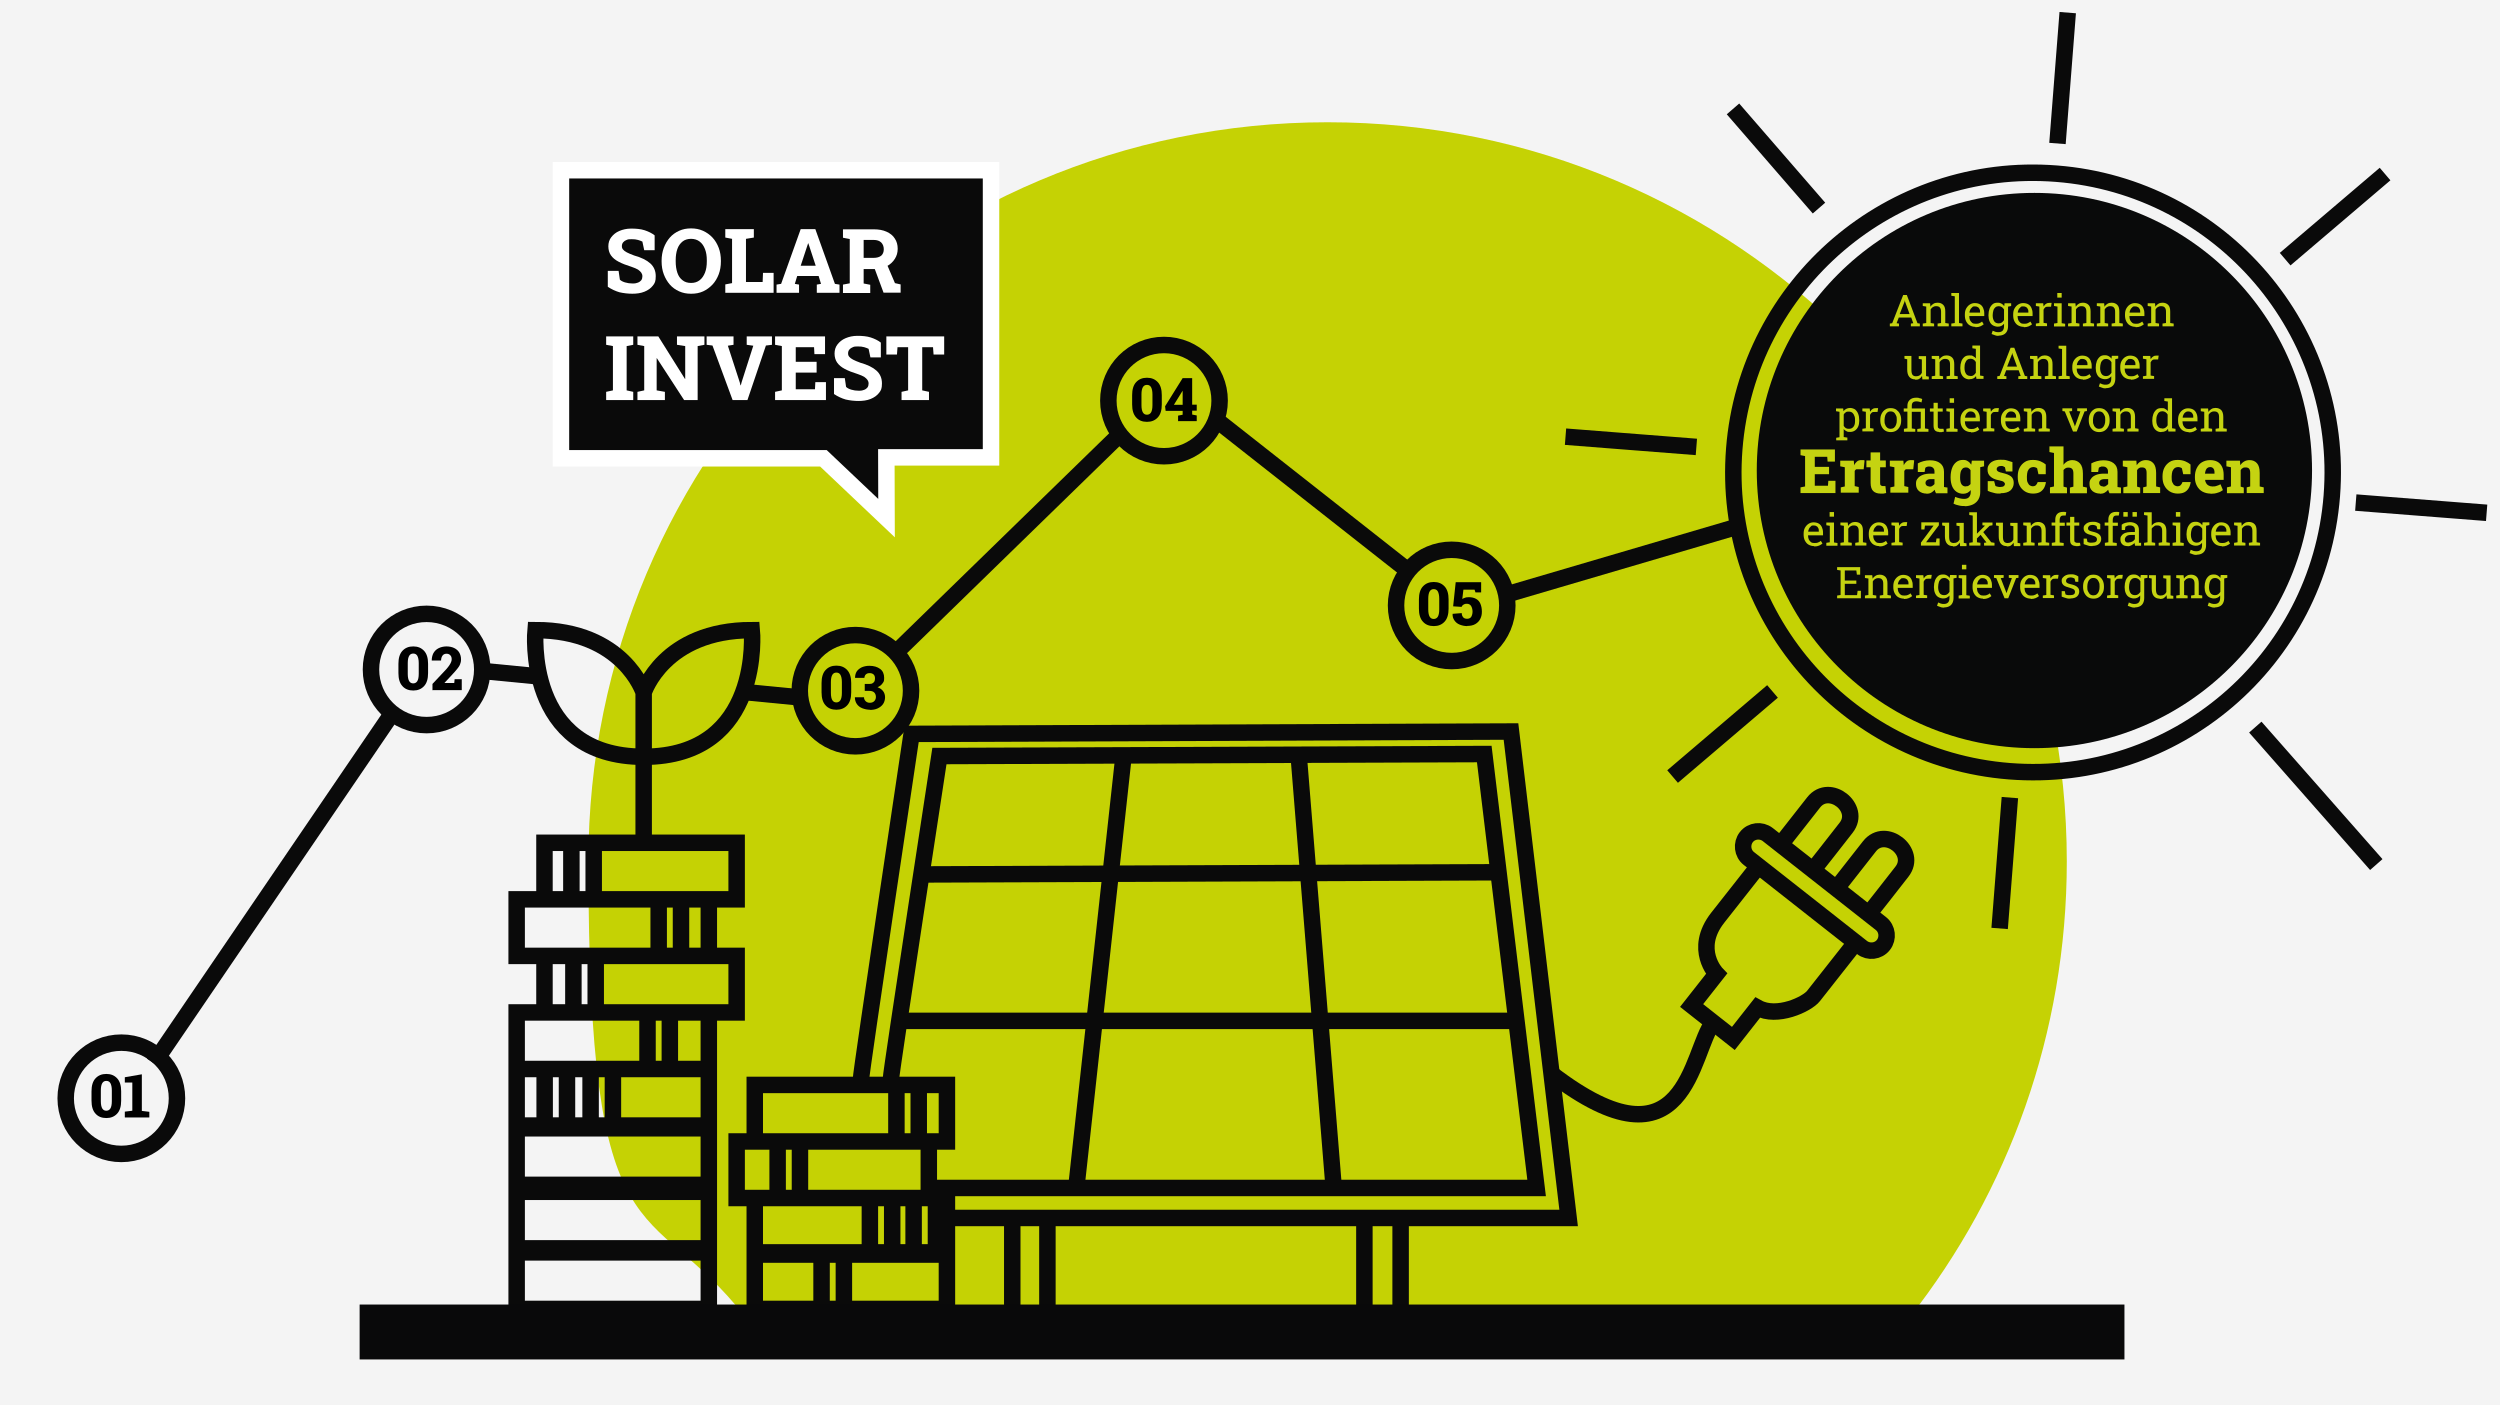 <?xml version="1.0" encoding="UTF-8"?>
<svg id="_x30_1" xmlns="http://www.w3.org/2000/svg" width="1366" height="767.9" version="1.1" xmlns:xlink="http://www.w3.org/1999/xlink" viewBox="0 0 1366 767.9">
  <!-- Generator: Adobe Illustrator 29.6.1, SVG Export Plug-In . SVG Version: 2.1.1 Build 9)  -->
  <defs>
    <style>
      .st0 {
        fill: #c5d311;
      }

      .st1 {
        fill: #c5d204;
      }

      .st2 {
        fill: #090a0a;
      }

      .st3 {
        fill: #fff;
      }

      .st4, .st5, .st6, .st7, .st8 {
        fill: none;
      }

      .st4, .st6, .st7 {
        stroke-width: 9px;
      }

      .st4, .st6, .st8 {
        stroke-miterlimit: 10;
      }

      .st4, .st7 {
        stroke: #0a0a0a;
      }

      .st9 {
        isolation: isolate;
      }

      .st6 {
        stroke: #fff;
      }

      .st10 {
        fill: #f4f4f4;
      }

      .st11 {
        fill: #0a0a0a;
      }

      .st7 {
        stroke-miterlimit: 4;
      }

      .st8 {
        stroke: #09090a;
        stroke-width: 30px;
      }

      .st12 {
        clip-path: url(#clippath);
      }
    </style>
    <clipPath id="clippath">
      <rect class="st5" x="-266.8" y="-968.5" width="1533.5" height="1584.9"/>
    </clipPath>
  </defs>
  <rect class="st10" x="-7.9" y="-6" width="1393.8" height="786.9"/>
  <path class="st1" d="M1043.5,719.7c53.8-68.6,85.8-155,85.8-249,0-223.1-180.8-403.9-403.9-403.9s-403.9,180.8-403.9,403.9,32.1,180.4,85.8,249h636.1Z"/>
  <path class="st7" d="M66.3,630.5c16.8,0,30.4-13.6,30.4-30.4s-13.6-30.4-30.4-30.4-30.4,13.6-30.4,30.4,13.6,30.4,30.4,30.4Z"/>
  <path class="st7" d="M233.1,396.2c16.8,0,30.4-13.6,30.4-30.4s-13.6-30.4-30.4-30.4-30.4,13.6-30.4,30.4,13.6,30.4,30.4,30.4Z"/>
  <path class="st7" d="M467.4,407.8c16.8,0,30.4-13.6,30.4-30.4s-13.6-30.4-30.4-30.4-30.4,13.6-30.4,30.4,13.6,30.4,30.4,30.4Z"/>
  <path class="st7" d="M636,249.3c16.8,0,30.4-13.6,30.4-30.4s-13.6-30.4-30.4-30.4-30.4,13.6-30.4,30.4,13.6,30.4,30.4,30.4Z"/>
  <path class="st7" d="M793.2,361.2c16.8,0,30.4-13.6,30.4-30.4s-13.6-30.4-30.4-30.4-30.4,13.6-30.4,30.4,13.6,30.4,30.4,30.4Z"/>
  <line class="st7" x1="664.7" y1="229.5" x2="768.3" y2="311"/>
  <line class="st7" x1="488.1" y1="357.9" x2="610.6" y2="238.6"/>
  <line class="st7" x1="263.5" y1="366.6" x2="293.4" y2="369.5"/>
  <line class="st7" x1="84" y1="581" x2="213.5" y2="390.9"/>
  <path class="st4" d="M913.9,424.3l54.6-46.5M1248.6,141.6l54.6-46.5M1298.4,472.4l-66.1-75.1M926.9,244.2l-71.5-5.6M1358.7,280.2l-71.5-5.6M993.9,113.7l-47-54.2M1092.6,507.3l5.6-71.5M1124.2,78.4l5.6-71.5M1274.1,271c-7.1,90.2-85.9,157.5-176.1,150.4-90.2-7.1-157.5-85.9-150.4-176.1,7.1-90.2,85.9-157.5,176.1-150.4,90.1,7.1,157.5,85.9,150.4,176.1Z"/>
  <path class="st2" d="M1111.6,408.8c83.8,0,151.7-67.9,151.7-151.7s-67.9-151.7-151.7-151.7-151.7,67.9-151.7,151.7,67.9,151.7,151.7,151.7"/>
  <g>
    <path class="st0" d="M1032.6,178.3v-1.5l1.3-.2,6-15.4h2l5.8,15.4,1.3.2v1.5h-4.9v-1.5l1.3-.2-1.1-3.1h-6.8l-1.2,3.1,1.3.2v1.5h-5ZM1038,171.6h5.4l-2.5-6.9v-.4h-.2v.4c0,0-2.7,6.9-2.7,6.9h0Z"/>
    <path class="st0" d="M1050.6,178.3v-1.5l1.9-.3v-9l-1.9-.3v-1.5h4l.2,1.9c.4-.7.9-1.2,1.6-1.6.6-.4,1.4-.6,2.2-.6,1.4,0,2.4.4,3.2,1.2s1.1,2,1.1,3.7v6.2l1.9.3v1.5h-6.1v-1.5l1.9-.3v-6.1c0-1.1-.2-1.9-.7-2.4-.4-.5-1.1-.7-2-.7s-1.2.2-1.8.5c-.5.3-.9.8-1.2,1.3v7.4l1.9.3v1.5h-6.2Z"/>
    <path class="st0" d="M1066.2,178.3v-1.5l1.9-.3v-14.6l-1.9-.3v-1.5h4.2v16.4l1.9.3v1.5h-6.1Z"/>
    <path class="st0" d="M1079.4,178.6c-1.2,0-2.2-.3-3.1-.8s-1.5-1.3-2-2.2c-.5-1-.7-2.1-.7-3.3v-.5c0-1.2.2-2.3.7-3.2s1.2-1.7,2-2.2,1.7-.8,2.7-.8,2.1.2,2.9.7,1.3,1.1,1.7,2,.6,1.8.6,3v1.4h-8.2c0,.9.2,1.6.4,2.2.3.6.7,1.1,1.2,1.5s1.1.5,1.8.5,1.5,0,2.1-.3,1.1-.5,1.5-.9l.9,1.5c-.5.4-1.1.8-1.8,1.1-.7.3-1.6.5-2.7.5v-.2ZM1076.1,170.8h5.8v-.3c0-.6,0-1.2-.3-1.6-.2-.5-.5-.9-1-1.1-.4-.3-1-.4-1.6-.4s-1,0-1.4.5-.8.7-1,1.2-.5,1.1-.5,1.8h0Z"/>
    <path class="st0" d="M1092.1,183.5c-.6,0-1.3,0-2-.3s-1.3-.4-1.9-.7l.6-1.8c.4.2.9.4,1.5.6s1.2.2,1.7.2c1,0,1.8-.3,2.3-.9.5-.6.7-1.4.7-2.5v-1.2c-.4.5-.9.9-1.5,1.2s-1.2.4-2,.4-1.9-.3-2.7-.8-1.3-1.2-1.7-2.1c-.4-.9-.6-2-.6-3.2v-.2c0-1.4.2-2.5.6-3.6.4-1,1-1.8,1.7-2.4s1.6-.8,2.7-.8,1.5.2,2.1.5,1.1.8,1.5,1.4l.2-1.6h1.9v12.5c0,1.1-.2,2-.6,2.8s-1,1.4-1.8,1.8c-.8.4-1.7.6-2.9.6h.2ZM1092.1,176.7c.7,0,1.3-.2,1.7-.5s.9-.8,1.2-1.3v-5.8c-.3-.5-.7-1-1.2-1.3s-1-.5-1.7-.5-1.3.2-1.8.6c-.5.4-.9,1-1.1,1.7s-.4,1.6-.4,2.6v.2c0,1.3.3,2.3.8,3.1s1.4,1.2,2.5,1.2ZM1097,167.6l-.9-1.9h2.8v1.5l-1.9.4Z"/>
    <path class="st0" d="M1105.8,178.6c-1.2,0-2.2-.3-3.1-.8s-1.5-1.3-2-2.2c-.5-1-.7-2.1-.7-3.3v-.5c0-1.2.2-2.3.7-3.2s1.2-1.7,2-2.2,1.7-.8,2.7-.8,2.1.2,2.9.7,1.3,1.1,1.7,2,.6,1.8.6,3v1.4h-8.2c0,.9.2,1.6.4,2.2.3.6.7,1.1,1.2,1.5s1.1.5,1.8.5,1.5,0,2.1-.3,1.1-.5,1.5-.9l.9,1.5c-.5.4-1.1.8-1.8,1.1-.7.3-1.6.5-2.7.5v-.2ZM1102.5,170.8h5.8v-.3c0-.6,0-1.2-.3-1.6-.2-.5-.5-.9-1-1.1-.4-.3-1-.4-1.6-.4s-1,0-1.4.5-.8.7-1,1.2-.5,1.1-.5,1.8h0Z"/>
    <path class="st0" d="M1112.4,178.3v-1.5l1.9-.3v-9l-1.9-.3v-1.5h4l.2,1.6v.2c.4-.6.8-1.2,1.4-1.5.5-.4,1.1-.5,1.8-.5s.5,0,.7,0c.3,0,.4,0,.5,0l-.3,2.1h-1.6c-.6,0-1.1,0-1.5.3s-.7.7-1,1.3v7.2l1.9.3v1.5h-6.1Z"/>
    <path class="st0" d="M1122.3,178.3v-1.5l1.9-.3v-9l-1.9-.3v-1.5h4.2v10.9l1.9.3v1.5h-6.1ZM1124.1,162.6v-2.5h2.4v2.5h-2.4Z"/>
    <path class="st0" d="M1130,178.3v-1.5l1.9-.3v-9l-1.9-.3v-1.5h4l.2,1.9c.4-.7.9-1.2,1.6-1.6.6-.4,1.4-.6,2.2-.6,1.4,0,2.4.4,3.2,1.2s1.1,2,1.1,3.7v6.2l1.9.3v1.5h-6.1v-1.5l1.9-.3v-6.1c0-1.1-.2-1.9-.7-2.4-.4-.5-1.1-.7-2-.7s-1.2.2-1.8.5c-.5.3-.9.8-1.2,1.3v7.4l1.9.3v1.5h-6.2Z"/>
    <path class="st0" d="M1145.7,178.3v-1.5l1.9-.3v-9l-1.9-.3v-1.5h4l.2,1.9c.4-.7.9-1.2,1.6-1.6.6-.4,1.4-.6,2.2-.6,1.4,0,2.4.4,3.2,1.2s1.1,2,1.1,3.7v6.2l1.9.3v1.5h-6.1v-1.5l1.9-.3v-6.1c0-1.1-.2-1.9-.7-2.4-.4-.5-1.1-.7-2-.7s-1.2.2-1.8.5c-.5.3-.9.8-1.2,1.3v7.4l1.9.3v1.5h-6.2Z"/>
    <path class="st0" d="M1166.9,178.6c-1.2,0-2.2-.3-3.1-.8s-1.5-1.3-2-2.2c-.5-1-.7-2.1-.7-3.3v-.5c0-1.2.2-2.3.7-3.2s1.2-1.7,2-2.2,1.7-.8,2.7-.8,2.1.2,2.9.7,1.3,1.1,1.7,2,.6,1.8.6,3v1.4h-8.2c0,.9.2,1.6.4,2.2.3.6.7,1.1,1.2,1.5s1.1.5,1.8.5,1.5,0,2.1-.3,1.1-.5,1.5-.9l.9,1.5c-.5.4-1.1.8-1.8,1.1-.7.3-1.6.5-2.7.5v-.2ZM1163.6,170.8h5.8v-.3c0-.6,0-1.2-.3-1.6-.2-.5-.5-.9-1-1.1-.4-.3-1-.4-1.6-.4s-1,0-1.4.5-.8.7-1,1.2-.5,1.1-.5,1.8h0Z"/>
    <path class="st0" d="M1173.5,178.3v-1.5l1.9-.3v-9l-1.9-.3v-1.5h4l.2,1.9c.4-.7.9-1.2,1.6-1.6.6-.4,1.4-.6,2.2-.6,1.4,0,2.4.4,3.2,1.2s1.1,2,1.1,3.7v6.2l1.9.3v1.5h-6.1v-1.5l1.9-.3v-6.1c0-1.1-.2-1.9-.7-2.4-.4-.5-1.1-.7-2-.7s-1.2.2-1.8.5c-.5.3-.9.8-1.2,1.3v7.4l1.9.3v1.5h-6.2Z"/>
  </g>
  <g>
    <path class="st0" d="M1046.5,207.3c-1.4,0-2.4-.4-3.2-1.3s-1.2-2.3-1.2-4.1v-5.6l-1.5-.3v-1.5h3.8v7.5c0,1.3.2,2.3.6,2.8s1,.8,1.9.8,1.5-.2,2-.5.9-.8,1.2-1.4v-7.3l-1.7-.3v-1.5h4v10.9l1.5.3v1.5h-3.5l-.2-1.9c-.4.7-.9,1.2-1.5,1.6-.6.4-1.4.5-2.2.5v-.2Z"/>
    <path class="st0" d="M1055.5,207.1v-1.5l1.9-.3v-9l-1.9-.3v-1.5h4l.2,1.9c.4-.7.9-1.2,1.6-1.6.6-.4,1.4-.6,2.2-.6,1.4,0,2.4.4,3.2,1.2s1.1,2,1.1,3.7v6.2l1.9.3v1.5h-6.1v-1.5l1.9-.3v-6.1c0-1.1-.2-1.9-.7-2.4-.4-.5-1.1-.7-2-.7s-1.2.2-1.8.5c-.5.3-.9.8-1.2,1.3v7.4l1.9.3v1.5h-6.2Z"/>
    <path class="st0" d="M1076.1,207.3c-1,0-1.9-.3-2.7-.8-.7-.5-1.3-1.2-1.7-2.1s-.6-2-.6-3.2v-.2c0-1.4.2-2.5.6-3.6s1-1.8,1.7-2.4,1.6-.8,2.7-.8,1.4,0,2,.4c.6.3,1.1.7,1.5,1.2v-5.2l-1.9-.3v-1.5h4.2v16.4l1.9.3v1.5h-3.9l-.2-1.5c-.4.6-.9,1-1.5,1.3s-1.3.4-2.1.4h0ZM1076.7,205.5c.7,0,1.3-.2,1.7-.5s.9-.8,1.2-1.3v-5.9c-.3-.5-.7-1-1.2-1.3s-1-.5-1.7-.5-1.3.2-1.8.6-.8,1-1.1,1.7-.4,1.6-.4,2.6v.2c0,1.3.3,2.3.8,3.1s1.3,1.2,2.4,1.2h0Z"/>
    <path class="st0" d="M1091.3,207.1v-1.5l1.3-.2,6-15.4h2l5.8,15.4,1.3.2v1.5h-4.9v-1.5l1.3-.2-1.1-3.1h-6.8l-1.2,3.1,1.3.2v1.5h-5ZM1096.7,200.3h5.4l-2.5-6.9v-.4h-.2v.4c0,0-2.7,6.9-2.7,6.9h0Z"/>
    <path class="st0" d="M1109.2,207.1v-1.5l1.9-.3v-9l-1.9-.3v-1.5h4l.2,1.9c.4-.7.9-1.2,1.6-1.6.6-.4,1.4-.6,2.2-.6,1.4,0,2.4.4,3.2,1.2s1.1,2,1.1,3.7v6.2l1.9.3v1.5h-6.1v-1.5l1.9-.3v-6.1c0-1.1-.2-1.9-.7-2.4-.4-.5-1.1-.7-2-.7s-1.2.2-1.8.5c-.5.3-.9.8-1.2,1.3v7.4l1.9.3v1.5h-6.2Z"/>
    <path class="st0" d="M1124.8,207.1v-1.5l1.9-.3v-14.6l-1.9-.3v-1.5h4.2v16.4l1.9.3v1.5h-6.1Z"/>
    <path class="st0" d="M1138.1,207.3c-1.2,0-2.2-.3-3.1-.8s-1.5-1.3-2-2.2c-.5-1-.7-2.1-.7-3.3v-.5c0-1.2.2-2.3.7-3.2s1.2-1.7,2-2.2,1.7-.8,2.7-.8,2.1.2,2.9.7,1.3,1.1,1.7,2,.6,1.8.6,3v1.4h-8.2c0,.9.2,1.6.4,2.2.3.6.7,1.1,1.2,1.5s1.1.5,1.8.5,1.5,0,2.1-.3,1.1-.5,1.5-.9l.9,1.5c-.5.4-1.1.8-1.8,1.1-.7.3-1.6.5-2.7.5v-.2ZM1134.8,199.5h5.8v-.3c0-.6,0-1.2-.3-1.6-.2-.5-.5-.9-1-1.1-.4-.3-1-.4-1.6-.4s-1,0-1.4.5-.8.7-1,1.2-.5,1.1-.5,1.8h0Z"/>
    <path class="st0" d="M1150.7,212.2c-.6,0-1.3,0-2-.3s-1.3-.4-1.9-.7l.6-1.8c.4.2.9.4,1.5.6s1.2.2,1.7.2c1,0,1.8-.3,2.3-.9.5-.6.7-1.4.7-2.5v-1.2c-.4.5-.9.9-1.5,1.2s-1.2.4-2,.4-1.9-.3-2.7-.8-1.3-1.2-1.7-2.1c-.4-.9-.6-2-.6-3.2v-.2c0-1.4.2-2.5.6-3.6.4-1,1-1.8,1.7-2.4s1.6-.8,2.7-.8,1.5.2,2.1.5,1.1.8,1.5,1.4l.2-1.6h1.9v12.5c0,1.1-.2,2-.6,2.8s-1,1.4-1.8,1.8c-.8.4-1.7.6-2.9.6h.2ZM1150.8,205.5c.7,0,1.3-.2,1.7-.5s.9-.8,1.2-1.3v-5.8c-.3-.5-.7-1-1.2-1.3s-1-.5-1.7-.5-1.3.2-1.8.6c-.5.4-.9,1-1.1,1.7s-.4,1.6-.4,2.6v.2c0,1.3.3,2.3.8,3.1s1.4,1.2,2.5,1.2ZM1155.5,196.3l-.9-1.9h2.8v1.5l-1.9.4Z"/>
    <path class="st0" d="M1164.3,207.3c-1.2,0-2.2-.3-3.1-.8s-1.5-1.3-2-2.2c-.5-1-.7-2.1-.7-3.3v-.5c0-1.2.2-2.3.7-3.2s1.2-1.7,2-2.2,1.7-.8,2.7-.8,2.1.2,2.9.7,1.3,1.1,1.7,2,.6,1.8.6,3v1.4h-8.2c0,.9.2,1.6.4,2.2.3.6.7,1.1,1.2,1.5s1.1.5,1.8.5,1.5,0,2.1-.3,1.1-.5,1.5-.9l.9,1.5c-.5.4-1.1.8-1.8,1.1-.7.3-1.6.5-2.7.5v-.2ZM1161,199.5h5.8v-.3c0-.6,0-1.2-.3-1.6-.2-.5-.5-.9-1-1.1-.4-.3-1-.4-1.6-.4s-1,0-1.4.5-.8.7-1,1.2-.5,1.1-.5,1.8h0Z"/>
    <path class="st0" d="M1170.9,207.1v-1.5l1.9-.3v-9l-1.9-.3v-1.5h4l.2,1.6v.2c.4-.6.8-1.2,1.4-1.5.5-.4,1.1-.5,1.8-.5s.5,0,.7,0c.3,0,.4,0,.5,0l-.3,2.1h-1.6c-.6,0-1.1,0-1.5.3s-.7.7-1,1.3v7.2l1.9.3v1.5h-6.1Z"/>
  </g>
  <path class="st0" d="M1003.3,240.7v-1.5l1.8-.3v-13.9l-1.9-.3v-1.5h3.9l.2,1.5c.4-.6.9-1,1.5-1.3s1.3-.5,2.1-.5,1.9.3,2.7.8c.7.6,1.3,1.4,1.7,2.4s.6,2.2.6,3.6v.2c0,1.2-.2,2.3-.6,3.2-.4.9-1,1.6-1.7,2.1s-1.6.8-2.6.8-1.5,0-2.1-.4c-.6-.3-1.1-.6-1.5-1.2v4.4l2,.3v1.5h-6.1ZM1010.3,234.3c1.1,0,1.9-.4,2.5-1.2s.8-1.8.8-3.1v-.2c0-1,0-1.8-.4-2.6-.2-.7-.6-1.3-1.1-1.7s-1.1-.6-1.9-.6-1.2,0-1.7.4c-.5.3-.8.7-1.1,1.2v6.2c.3.5.7.9,1.1,1.2.5.3,1,.4,1.7.4h.1ZM1017.6,235.8v-1.5l1.9-.3v-9l-1.9-.3v-1.5h4l.2,1.6v.2c.4-.6.8-1.2,1.4-1.5.5-.4,1.1-.5,1.8-.5h.7c.3,0,.4,0,.5,0l-.3,2.1h-1.6c-.6,0-1.1,0-1.5.3s-.7.7-1,1.3v7.2l1.9.3v1.5h-6.1ZM1033.1,236.1c-1.2,0-2.2-.3-3-.8s-1.5-1.3-2-2.3-.7-2.1-.7-3.3v-.3c0-1.2.2-2.4.7-3.3.5-1,1.1-1.7,2-2.3.8-.6,1.8-.8,3-.8s2.2.3,3,.8c.8.6,1.5,1.3,2,2.3s.7,2.1.7,3.3v.3c0,1.3-.2,2.4-.7,3.3-.5,1-1.1,1.7-2,2.3-.8.5-1.8.8-3,.8ZM1033.1,234.3c.7,0,1.3-.2,1.8-.6.5-.4.9-1,1.1-1.6.3-.7.4-1.5.4-2.4v-.3c0-.9,0-1.7-.4-2.4s-.6-1.2-1.1-1.6c-.5-.4-1.1-.6-1.9-.6s-1.3.2-1.8.6c-.5.4-.9,1-1.1,1.6-.2.7-.4,1.5-.4,2.4v.3c0,.9,0,1.7.4,2.4.2.7.6,1.2,1.1,1.6.5.4,1.1.6,1.9.6ZM1040.3,235.8v-1.5l1.9-.3v-9.1h-2v-1.7h2v-1.4c0-1.4.4-2.5,1.3-3.3.8-.8,2-1.2,3.5-1.2s1,0,1.5.2c.5,0,1.1.3,1.8.5l-.4,1.9c-.4-.2-.9-.3-1.3-.4s-.9-.2-1.4-.2c-.9,0-1.6.2-2,.6-.4.4-.6,1-.6,1.9v1.4h7.2v10.9l1.9.3v1.5h-6.1v-1.5l1.9-.3v-9.1h-4.9v9.1l1.9.3v1.5h-6.2ZM1059.5,236c-.9,0-1.7-.3-2.2-.8s-.8-1.4-.8-2.6v-7.7h-2v-1.7h2v-3.1h2.3v3.1h2.7v1.7h-2.7v7.7c0,.6,0,1.1.4,1.3.2.3.6.4,1,.4h.9c.3,0,.6,0,.8,0l.3,1.5c-.3,0-.7.2-1.2.3-.5,0-.9,0-1.4,0h-.1ZM1063.5,235.8v-1.5l1.9-.3v-9l-1.9-.3v-1.5h4.2v10.9l1.9.3v1.5h-6.1ZM1065.3,220.1v-2.5h2.4v2.5h-2.4ZM1077,236.1c-1.2,0-2.2-.3-3.1-.8s-1.5-1.3-2-2.2c-.5-1-.7-2.1-.7-3.3v-.5c0-1.2.2-2.3.7-3.2s1.2-1.7,2-2.2,1.7-.8,2.7-.8,2.1.2,2.9.7,1.3,1.1,1.7,2c.4.8.6,1.8.6,3v1.4h-8.2c0,.9.2,1.6.4,2.2.3.6.7,1.1,1.2,1.5s1.1.5,1.8.5,1.5,0,2.1-.3,1.1-.5,1.5-.9l.9,1.5c-.5.4-1.1.8-1.8,1.1-.7.3-1.6.5-2.7.5v-.2ZM1073.7,228.2h5.8v-.3c0-.6,0-1.2-.3-1.6-.2-.5-.5-.9-1-1.1-.4-.3-1-.4-1.6-.4s-1,.2-1.4.5-.8.7-1,1.2c-.3.5-.5,1.1-.5,1.8h0ZM1083.6,235.8v-1.5l1.9-.3v-9l-1.9-.3v-1.5h4l.2,1.6v.2c.4-.6.8-1.2,1.4-1.5.5-.4,1.1-.5,1.8-.5s.5,0,.7,0c.3,0,.4,0,.5,0l-.3,2.1h-1.6c-.6,0-1.1,0-1.5.3s-.7.7-1,1.3v7.2l1.9.3v1.5h-6.1ZM1099.1,236.1c-1.2,0-2.2-.3-3.1-.8s-1.5-1.3-2-2.2c-.5-1-.7-2.1-.7-3.3v-.5c0-1.2.2-2.3.7-3.2s1.2-1.7,2-2.2,1.7-.8,2.7-.8,2.1.2,2.9.7,1.3,1.1,1.7,2c.4.8.6,1.8.6,3v1.4h-8.2c0,.9.2,1.6.4,2.2.3.6.7,1.1,1.2,1.5s1.1.5,1.8.5,1.5,0,2.1-.3,1.1-.5,1.5-.9l.9,1.5c-.5.4-1.1.8-1.8,1.1-.7.3-1.6.5-2.7.5v-.2ZM1095.8,228.2h5.8v-.3c0-.6,0-1.2-.3-1.6-.2-.5-.5-.9-1-1.1-.4-.3-1-.4-1.6-.4s-1,.2-1.4.5-.8.7-1,1.2c-.3.5-.5,1.1-.5,1.8h0ZM1105.8,235.8v-1.5l1.9-.3v-9l-1.9-.3v-1.5h4l.2,1.9c.4-.7.9-1.2,1.6-1.6.6-.4,1.4-.6,2.2-.6,1.4,0,2.4.4,3.2,1.2.7.8,1.1,2,1.1,3.7v6.2l1.9.3v1.5h-6.1v-1.5l1.9-.3v-6.1c0-1.1-.2-1.9-.7-2.4-.4-.5-1.1-.7-2-.7s-1.2.2-1.8.5c-.5.3-.9.8-1.2,1.3v7.4l1.9.3v1.5h-6.2ZM1132.7,235.8l-4.5-11-1.3-.2v-1.5h5.3v1.5l-1.6.2,2.8,7.2.3,1h0l.4-1,2.6-7.2-1.7-.2v-1.5h5.3v1.5l-1.3.2-4.3,11h-2ZM1147,236.1c-1.2,0-2.2-.3-3-.8s-1.5-1.3-2-2.3-.7-2.1-.7-3.3v-.3c0-1.2.2-2.4.7-3.3.5-1,1.1-1.7,2-2.3.8-.6,1.8-.8,3-.8s2.2.3,3,.8c.8.6,1.5,1.3,2,2.3s.7,2.1.7,3.3v.3c0,1.3-.2,2.4-.7,3.3-.5,1-1.1,1.7-2,2.3-.8.5-1.8.8-3,.8ZM1147,234.3c.7,0,1.3-.2,1.8-.6.5-.4.9-1,1.1-1.6.3-.7.4-1.5.4-2.4v-.3c0-.9,0-1.7-.4-2.4s-.6-1.2-1.1-1.6c-.5-.4-1.1-.6-1.9-.6s-1.3.2-1.8.6c-.5.4-.9,1-1.1,1.6-.2.7-.4,1.5-.4,2.4v.3c0,.9,0,1.7.4,2.4.2.7.6,1.2,1.1,1.6.5.4,1.1.6,1.9.6ZM1154.3,235.8v-1.5l1.9-.3v-9l-1.9-.3v-1.5h4l.2,1.9c.4-.7.9-1.2,1.6-1.6.6-.4,1.4-.6,2.2-.6,1.4,0,2.4.4,3.2,1.2.7.8,1.1,2,1.1,3.7v6.2l1.9.3v1.5h-6.1v-1.5l1.9-.3v-6.1c0-1.1-.2-1.9-.7-2.4-.4-.5-1.1-.7-2-.7s-1.2.2-1.8.5c-.5.3-.9.8-1.2,1.3v7.4l1.9.3v1.5h-6.2ZM1180.9,236.1c-1,0-1.9-.3-2.6-.8s-1.3-1.2-1.7-2.1c-.4-.9-.6-2-.6-3.2v-.2c0-1.4.2-2.5.6-3.6.4-1,1-1.8,1.7-2.4.7-.6,1.6-.8,2.7-.8s1.4,0,2,.4c.6.3,1.1.7,1.5,1.2v-5.2l-1.9-.3v-1.5h4.2v16.4l1.9.3v1.5h-3.9l-.2-1.5c-.4.6-.9,1-1.5,1.3s-1.3.4-2.1.4h0ZM1181.5,234.2c.7,0,1.3-.2,1.7-.5.5-.3.9-.8,1.2-1.3v-5.9c-.3-.5-.7-1-1.2-1.3s-1-.5-1.7-.5-1.3.2-1.8.6c-.5.4-.8,1-1.1,1.7s-.4,1.6-.4,2.6v.2c0,1.3.3,2.3.8,3.1s1.3,1.2,2.4,1.2h0ZM1195.9,236.1c-1.2,0-2.2-.3-3.1-.8s-1.5-1.3-2-2.2c-.5-1-.7-2.1-.7-3.3v-.5c0-1.2.2-2.3.7-3.2s1.2-1.7,2-2.2,1.7-.8,2.7-.8,2.1.2,2.9.7,1.3,1.1,1.7,2c.4.8.6,1.8.6,3v1.4h-8.2c0,.9.2,1.6.4,2.2.3.6.7,1.1,1.2,1.5s1.1.5,1.8.5,1.5,0,2.1-.3,1.1-.5,1.5-.9l.9,1.5c-.5.4-1.1.8-1.8,1.1-.7.3-1.6.5-2.7.5v-.2ZM1192.6,228.2h5.8v-.3c0-.6,0-1.2-.3-1.6-.2-.5-.5-.9-1-1.1-.4-.3-1-.4-1.6-.4s-1,.2-1.4.5-.8.7-1,1.2c-.3.5-.5,1.1-.5,1.8h0ZM1202.5,235.8v-1.5l1.9-.3v-9l-1.9-.3v-1.5h4l.2,1.9c.4-.7.9-1.2,1.6-1.6.6-.4,1.4-.6,2.2-.6,1.4,0,2.4.4,3.2,1.2.7.8,1.1,2,1.1,3.7v6.2l1.9.3v1.5h-6.1v-1.5l1.9-.3v-6.1c0-1.1-.2-1.9-.7-2.4-.4-.5-1.1-.7-2-.7s-1.2.2-1.8.5c-.5.3-.9.8-1.2,1.3v7.4l1.9.3v1.5h-6.2Z"/>
  <g>
    <path class="st0" d="M983.8,269.4v-3.1l2.5-.5v-16.6l-2.5-.5v-3.1h18.8v6.6h-4l-.2-2.6h-6.8v5.5h7.8v4h-7.8v6.3h7.2l.2-2.7h3.9v6.7h-19.1Z"/>
    <path class="st0" d="M1005.8,269.4v-3.1l2.2-.5v-10.5l-2.5-.5v-3.1h7.4l.2,2.2v.4c.4-1,1-1.7,1.6-2.2s1.4-.7,2.3-.7h.9c.3,0,.6,0,.9.2l-.5,4.8h-2.4c-.6,0-1.1,0-1.5,0s-.7.5-1,.9v8.3l2.2.5v3.1h-9.8Z"/>
    <path class="st0" d="M1027.5,269.7c-1.7,0-3.1-.5-4-1.4s-1.4-2.4-1.4-4.5v-8.5h-2.3v-3.7h2.3v-4.4h5.2v4.4h3.1v3.7h-3.1v8.5c0,.6,0,1.1.4,1.4s.7.4,1.1.4h1.4l.4,3.8c-.5,0-1,.3-1.5.3s-1.1,0-1.6,0h0Z"/>
    <path class="st0" d="M1032.9,269.4v-3.1l2.2-.5v-10.5l-2.5-.5v-3.1h7.4l.2,2.2v.4c.4-1,1-1.7,1.6-2.2s1.4-.7,2.3-.7h.9c.3,0,.6,0,.9.2l-.5,4.8h-2.4c-.6,0-1.1,0-1.5,0s-.7.5-1,.9v8.3l2.2.5v3.1h-9.8Z"/>
    <path class="st0" d="M1052.7,269.7c-1.7,0-3.1-.5-4.2-1.4-1.1-1-1.6-2.2-1.6-3.9s.3-2.1.9-2.9c.6-.9,1.5-1.5,2.7-2s2.7-.7,4.4-.7h2.1v-1.2c0-.8-.2-1.4-.7-1.9s-1.1-.8-2.1-.8-.9,0-1.2.2c-.4,0-.7.3-1,.5l-.4,2.3h-3.7v-4.7c.9-.5,1.9-.9,3-1.2s2.3-.5,3.6-.5c2.4,0,4.2.5,5.6,1.6s2.1,2.6,2.1,4.7v8.3l1.9.3v3.1h-6.3c0-.3-.3-.5-.4-.9s-.2-.7-.3-1c-.6.7-1.2,1.2-1.9,1.6s-1.6.6-2.6.6h0ZM1054.2,265.9c.5,0,1.1,0,1.6-.4s.9-.6,1.2-1v-2.7h-2.1c-.9,0-1.6.2-2.1.6s-.7.9-.7,1.5.2,1,.6,1.4c.4.3.9.5,1.5.5h0Z"/>
    <path class="st0" d="M1073.5,276.5c-.9,0-2,0-3.1-.3-1.2-.2-2.2-.6-3-1l.9-3.7c.8.3,1.6.6,2.5.8.9.2,1.7.3,2.4.3,1.2,0,2.1-.3,2.7-1s.9-1.6.9-2.8v-1c-.5.6-1.1,1.1-1.8,1.5-.7.3-1.5.5-2.3.5-1.4,0-2.7-.4-3.7-1.1s-1.8-1.7-2.4-3.1c-.5-1.3-.8-2.9-.8-4.6v-.3c0-1.9.3-3.5.8-4.9s1.3-2.5,2.3-3.3,2.2-1.2,3.6-1.2,1.9.2,2.7.7c.7.4,1.4,1.1,1.9,1.9l.3-2.2h4.6v17.1c0,1.6-.3,2.9-1,4.1s-1.7,2.1-2.9,2.7c-1.3.6-2.8,1-4.5,1h0ZM1074.1,265.7c.6,0,1.1,0,1.5-.3s.8-.5,1.1-.9v-7.6c-.3-.5-.7-.8-1.1-1.1s-1-.4-1.5-.4-1.4.2-1.8.7c-.4.5-.8,1-1,1.8s-.3,1.7-.3,2.8v.3c0,1.5.2,2.6.7,3.5.5.8,1.3,1.3,2.4,1.3h0ZM1081.4,255.4l-2.3-3.7h5v3.1l-2.7.6h0Z"/>
    <path class="st0" d="M1093.2,269.7c-1.4,0-2.6,0-3.8-.4-1.2-.3-2.3-.6-3.3-1.1v-5.3h3.5l.7,2.6c.3.2.7.3,1.1.4s.9.2,1.4.2c1,0,1.7-.2,2.1-.5s.6-.7.6-1.1-.2-.8-.7-1.2-1.3-.6-2.7-.9c-2.1-.4-3.6-1.1-4.6-2.1-1-.9-1.5-2.1-1.5-3.6s.2-1.9.7-2.7,1.2-1.5,2.3-2c1-.5,2.4-.8,4-.8s2.6,0,3.7.4,2.1.6,2.9.9v5.1h-3.6l-.5-2.3c-.3-.2-.6-.3-.9-.5s-.8-.2-1.2-.2c-.8,0-1.4.2-1.8.5s-.6.7-.6,1.2,0,.5.2.8.5.5.9.7,1.1.4,2,.6c2.1.5,3.7,1.1,4.7,1.9s1.5,2,1.5,3.6-.6,3-1.8,4.1c-1.2,1-3,1.5-5.4,1.5v.2Z"/>
    <path class="st0" d="M1110.9,269.7c-1.7,0-3.2-.4-4.5-1.2-1.2-.8-2.2-1.8-2.9-3.2-.7-1.3-1-2.9-1-4.6v-.4c0-1.8.3-3.3,1-4.7s1.7-2.4,2.9-3.2,2.7-1.1,4.4-1.1,3,.3,4.2.8,2.1,1.1,2.8,1.7v5.3h-4l-.7-3.2c-.2-.2-.5-.4-.9-.5s-.7-.2-1-.2c-.9,0-1.5.2-2.1.6-.5.4-.9,1-1.2,1.7-.2.8-.4,1.7-.4,2.8v.4c0,1.2,0,2.1.4,2.9s.7,1.3,1.2,1.6c.5.3,1,.5,1.5.5.8,0,1.4-.2,1.8-.6s.8-1,1-1.7h4.5c-.2,1.4-.6,2.6-1.2,3.5s-1.3,1.6-2.3,2.1-2.3.7-3.8.7h.3Z"/>
    <path class="st0" d="M1120.1,269.4v-3.1l2.2-.5v-18.3l-2.5-.5v-3.1h7.7v10.1c.5-.8,1.2-1.4,2-1.9.8-.4,1.7-.7,2.8-.7,1.7,0,3.1.6,4.2,1.8s1.6,3.1,1.6,5.6v7.1l2.2.5v3.1h-9.3v-3.1l1.9-.5v-7.1c0-1.2-.2-2.1-.7-2.6s-1.1-.7-1.9-.7-1.1,0-1.6.3-.9.6-1.2,1v9.1l1.9.5v3.1h-9.3,0Z"/>
    <path class="st0" d="M1147.5,269.7c-1.7,0-3.1-.5-4.2-1.4-1.1-1-1.6-2.2-1.6-3.9s.3-2.1.9-2.9c.6-.9,1.5-1.5,2.7-2s2.7-.7,4.4-.7h2.1v-1.2c0-.8-.2-1.4-.7-1.9s-1.1-.8-2.1-.8-.9,0-1.2.2c-.4,0-.7.3-1,.5l-.4,2.3h-3.7v-4.7c.9-.5,1.9-.9,3-1.2s2.3-.5,3.6-.5c2.4,0,4.2.5,5.6,1.6s2.1,2.6,2.1,4.7v8.3l1.9.3v3.1h-6.3c0-.3-.3-.5-.4-.9s-.2-.7-.3-1c-.6.7-1.2,1.2-1.9,1.6s-1.6.6-2.6.6h0ZM1149.1,265.9c.5,0,1.1,0,1.6-.4s.9-.6,1.2-1v-2.7h-2.1c-.9,0-1.6.2-2.1.6s-.7.9-.7,1.5.2,1,.6,1.4c.4.3.9.5,1.5.5h0Z"/>
    <path class="st0" d="M1160.2,269.4v-3.1l2.2-.5v-10.5l-2.5-.5v-3.1h7.4l.2,2.5c.6-.9,1.3-1.6,2.2-2.1s1.8-.7,2.9-.7c1.7,0,3,.6,4,1.7s1.5,2.9,1.5,5.3v7.4l2.2.5v3.1h-9.3v-3.1l1.9-.5v-7.4c0-1.1-.2-1.8-.6-2.3s-1.1-.7-1.9-.7-1.1,0-1.6.4c-.5.2-.8.6-1.1,1.1v9l1.7.5v3.1h-9.2Z"/>
    <path class="st0" d="M1190,269.7c-1.7,0-3.2-.4-4.5-1.2-1.2-.8-2.2-1.8-2.9-3.2-.7-1.3-1-2.9-1-4.6v-.4c0-1.8.3-3.3,1-4.7s1.7-2.4,2.9-3.2,2.7-1.1,4.4-1.1,3,.3,4.2.8,2.1,1.1,2.8,1.7v5.3h-4l-.7-3.2c-.2-.2-.5-.4-.9-.5s-.7-.2-1-.2c-.9,0-1.5.2-2.1.6-.5.4-.9,1-1.2,1.7-.2.8-.4,1.7-.4,2.8v.4c0,1.2,0,2.1.4,2.9s.7,1.3,1.2,1.6c.5.3,1,.5,1.5.5.8,0,1.4-.2,1.8-.6s.8-1,1-1.7h4.5c-.2,1.4-.6,2.6-1.2,3.5s-1.3,1.6-2.3,2.1-2.3.7-3.8.7h.3Z"/>
    <path class="st0" d="M1207.9,269.7c-1.7,0-3.2-.4-4.5-1.1s-2.3-1.8-3-3.1c-.7-1.3-1.1-2.8-1.1-4.4v-.6c0-1.8.3-3.3,1-4.7s1.6-2.5,2.8-3.2,2.7-1.2,4.4-1.2,3,.3,4.1.9,1.9,1.5,2.5,2.7c.6,1.2.9,2.7.9,4.4v2.8h-10.1c0,.8.3,1.4.6,1.9.3.5.7.9,1.3,1.2.6.3,1.2.5,2,.5s1.6,0,2.3-.3c.7-.2,1.5-.5,2.2-.9l1.3,3.2c-.8.6-1.7,1.1-2.8,1.4-1.1.4-2.4.6-3.8.6h-.1ZM1204.8,258.8h5.2v-.4c0-.7,0-1.3-.2-1.7-.2-.5-.4-.8-.8-1.1s-.8-.4-1.4-.4-1.1.2-1.5.5-.7.7-.9,1.3c-.2.5-.3,1.1-.4,1.8h0Z"/>
    <path class="st0" d="M1216.8,269.4v-3.1l2.2-.5v-10.5l-2.5-.5v-3.1h7.4l.2,2.5c.6-.9,1.3-1.6,2.2-2.1s1.8-.7,2.9-.7c1.7,0,3,.6,4,1.7s1.5,2.9,1.5,5.3v7.4l2.2.5v3.1h-9.3v-3.1l1.9-.5v-7.4c0-1.1-.2-1.8-.6-2.3s-1.1-.7-1.9-.7-1.1,0-1.6.4c-.5.2-.8.6-1.1,1.1v9l1.7.5v3.1h-9.2Z"/>
  </g>
  <g>
    <path class="st0" d="M991.3,298.4c-1.2,0-2.2-.3-3.1-.8s-1.5-1.3-2-2.2c-.5-1-.7-2.1-.7-3.3v-.5c0-1.2.2-2.3.7-3.2.5-.9,1.2-1.7,2-2.2s1.7-.8,2.7-.8,2.1.2,2.9.7c.8.5,1.3,1.1,1.7,2s.6,1.8.6,3v1.4h-8.2c0,.9.2,1.6.4,2.2.3.6.7,1.1,1.2,1.5s1.1.5,1.8.5,1.5,0,2.1-.3c.6-.2,1.1-.5,1.5-.9l.9,1.5c-.5.4-1.1.8-1.8,1.1-.7.3-1.6.5-2.7.5v-.2ZM988,290.5h5.8v-.3c0-.6,0-1.2-.3-1.6-.2-.5-.5-.9-1-1.1-.4-.3-1-.4-1.6-.4s-1,0-1.4.5-.8.7-1,1.2-.5,1.1-.5,1.8h0Z"/>
    <path class="st0" d="M997.9,298.1v-1.5l1.9-.3v-9l-1.9-.3v-1.5h4.2v10.9l1.9.3v1.5h-6.1ZM999.7,282.3v-2.5h2.4v2.5h-2.4Z"/>
    <path class="st0" d="M1005.6,298.1v-1.5l1.9-.3v-9l-1.9-.3v-1.5h4l.2,1.9c.4-.7.9-1.2,1.6-1.6.6-.4,1.4-.6,2.2-.6,1.4,0,2.4.4,3.2,1.2s1.1,2,1.1,3.7v6.2l1.9.3v1.5h-6.1v-1.5l1.9-.3v-6.1c0-1.1-.2-1.9-.7-2.4-.4-.5-1.1-.7-2-.7s-1.2.2-1.8.5c-.5.3-.9.8-1.2,1.3v7.4l1.9.3v1.5h-6.2Z"/>
    <path class="st0" d="M1026.9,298.4c-1.2,0-2.2-.3-3.1-.8s-1.5-1.3-2-2.2c-.5-1-.7-2.1-.7-3.3v-.5c0-1.2.2-2.3.7-3.2.5-.9,1.2-1.7,2-2.2.8-.5,1.7-.8,2.7-.8s2.1.2,2.9.7,1.3,1.1,1.7,2,.6,1.8.6,3v1.4h-8.2c0,.9.2,1.6.4,2.2.3.6.7,1.1,1.2,1.5s1.1.5,1.8.5,1.5,0,2.1-.3c.6-.2,1.1-.5,1.5-.9l.9,1.5c-.5.4-1.1.8-1.8,1.1-.7.3-1.6.5-2.7.5v-.2ZM1023.6,290.5h5.8v-.3c0-.6,0-1.2-.3-1.6-.2-.5-.5-.9-1-1.1-.4-.3-1-.4-1.6-.4s-1,0-1.4.5-.8.7-1,1.2-.5,1.1-.5,1.8h0Z"/>
    <path class="st0" d="M1033.5,298.1v-1.5l1.9-.3v-9l-1.9-.3v-1.5h4l.2,1.6v.2c.4-.6.8-1.2,1.4-1.5.5-.4,1.1-.5,1.8-.5s.5,0,.7,0c.3,0,.4,0,.5,0l-.3,2.1h-1.6c-.6,0-1.1,0-1.5.3s-.7.7-1,1.3v7.2l1.9.3v1.5h-6.1Z"/>
    <path class="st0" d="M1049.6,298.1v-1.6l6.9-9.3h-4.7l-.3,2.1h-1.7v-3.9h9.6v1.6l-7,9.3h5.4l.3-2.1h1.7v3.9h-10.2Z"/>
    <path class="st0" d="M1067.1,298.4c-1.4,0-2.4-.4-3.2-1.3s-1.2-2.3-1.2-4.1v-5.6l-1.5-.3v-1.5h3.8v7.5c0,1.3.2,2.3.6,2.8s1,.8,1.9.8,1.5-.2,2-.5.9-.8,1.2-1.4v-7.3l-1.7-.3v-1.5h4v10.9l1.5.3v1.5h-3.5l-.2-1.9c-.4.7-.9,1.2-1.5,1.6s-1.4.5-2.2.5v-.2Z"/>
    <path class="st0" d="M1076,298.1v-1.5l1.9-.3v-14.6l-1.9-.3v-1.5h4.2v16.4l1.9.3v1.5h-6.1ZM1080,294.5l-.9-1.8,5.5-5.5h0l-1.4-.2v-1.5h5.5v1.5l-1.6.3-7.2,7.2h0ZM1084.1,298.1v-1.5l1.3-.2h0l-3.7-4.8,1.2-1.8,5.1,6.5,1.8.3v1.5h-5.7Z"/>
    <path class="st0" d="M1096.5,298.4c-1.4,0-2.4-.4-3.2-1.3s-1.2-2.3-1.2-4.1v-5.6l-1.5-.3v-1.5h3.8v7.5c0,1.3.2,2.3.6,2.8s1,.8,1.9.8,1.5-.2,2-.5.9-.8,1.2-1.4v-7.3l-1.7-.3v-1.5h4v10.9l1.5.3v1.5h-3.5l-.2-1.9c-.4.7-.9,1.2-1.5,1.6s-1.4.5-2.2.5v-.2Z"/>
    <path class="st0" d="M1105.5,298.1v-1.5l1.9-.3v-9l-1.9-.3v-1.5h4l.2,1.9c.4-.7.9-1.2,1.6-1.6.6-.4,1.4-.6,2.2-.6,1.4,0,2.4.4,3.2,1.2s1.1,2,1.1,3.7v6.2l1.9.3v1.5h-6.1v-1.5l1.9-.3v-6.1c0-1.1-.2-1.9-.7-2.4-.4-.5-1.1-.7-2-.7s-1.2.2-1.8.5c-.5.3-.9.8-1.2,1.3v7.4l1.9.3v1.5h-6.2Z"/>
    <path class="st0" d="M1121.1,298.1v-1.5l1.9-.3v-9.1h-2v-1.7h2v-1.6c0-1.3.4-2.4,1.1-3.1s1.7-1.1,3-1.1.6,0,.9,0,.6,0,1,.2l-.3,1.8h-1.3c-.7,0-1.2.2-1.5.6s-.5,1-.5,1.7v1.6h2.8v1.7h-2.8v9.1l2.2.3v1.5h-6.5Z"/>
    <path class="st0" d="M1134.1,298.3c-.9,0-1.7-.3-2.2-.8-.6-.5-.8-1.4-.8-2.6v-7.7h-2v-1.7h2v-3.1h2.3v3.1h2.7v1.7h-2.7v7.7c0,.6,0,1.1.4,1.3s.6.4,1,.4h.9c.3,0,.6,0,.8,0l.3,1.5c-.3,0-.7.2-1.2.3-.5,0-.9,0-1.4,0h-.1Z"/>
    <path class="st0" d="M1143.3,298.4c-.8,0-1.6,0-2.4-.3s-1.5-.4-2.4-.8v-3h1.7l.4,1.8c.4.2.9.3,1.3.4.4,0,.9,0,1.3,0,.9,0,1.6-.2,2-.5s.6-.8.6-1.3-.2-.9-.6-1.3c-.4-.3-1.2-.6-2.2-.9-1.5-.4-2.7-.8-3.4-1.4-.7-.6-1.1-1.4-1.1-2.4s.2-1.3.6-1.8,1-1,1.7-1.3,1.5-.5,2.5-.5,1.8,0,2.5.3c.7.2,1.3.5,1.8.9v2.9c0,0-1.6,0-1.6,0l-.4-1.7c-.3-.2-.6-.4-1-.5s-.8-.2-1.3-.2-1.3.2-1.7.5c-.4.3-.7.8-.7,1.3s0,.6.2.8c0,.2.4.4.7.6s.9.3,1.6.5c1.8.4,3,.9,3.7,1.6.7.6,1,1.4,1,2.4s-.4,2-1.2,2.7c-.8.7-2,1.1-3.7,1.1h0Z"/>
    <path class="st0" d="M1150.1,298.1v-1.5l1.9-.3v-9.1h-2v-1.7h2v-1.6c0-1.3.4-2.4,1.1-3.1s1.7-1.1,3-1.1.6,0,.9,0,.6,0,1,.2l-.3,1.8h-1.3c-.7,0-1.2.2-1.5.6s-.5,1-.5,1.7v1.6h2.8v1.7h-2.8v9.1l2.2.3v1.5h-6.5Z"/>
    <path class="st0" d="M1162.6,298.4c-1.3,0-2.3-.3-3-1s-1-1.5-1-2.7.2-1.5.7-2.1c.4-.6,1.1-1.1,1.9-1.4s1.8-.5,3-.5h2.3v-1.2c0-.8-.2-1.4-.7-1.8s-1.1-.6-2-.6-1,0-1.4.2-.7.3-1.1.5l-.2,1.8h-1.8v-2.9c.6-.5,1.2-.8,2-1s1.6-.4,2.5-.4c1.5,0,2.7.4,3.6,1.1s1.3,1.8,1.3,3.1v7.1h1.2v1.6h-3.3c0-.3,0-.7-.2-.9s0-.5,0-.8c-.4.6-1,1-1.7,1.4s-1.4.6-2.1.6h0ZM1160.2,282.3v-2.5h2.4v2.5h-2.4ZM1163,296.4c.8,0,1.5-.2,2.1-.5s1.1-.8,1.4-1.3v-2.3h-2.3c-1.1,0-1.9.3-2.4.8s-.8,1.1-.8,1.7.2,1,.5,1.3.9.4,1.6.4h0ZM1165.2,282.3v-2.5h2.4v2.5h-2.4Z"/>
    <path class="st0" d="M1171.5,298.1v-1.5l1.9-.3v-14.6l-1.9-.3v-1.5h4.2v7.3c.4-.6,1-1.1,1.6-1.4s1.3-.5,2.1-.5c1.4,0,2.4.4,3.2,1.2s1.1,2.1,1.1,3.7v6.1l1.9.3v1.5h-6.1v-1.5l1.9-.3v-6.2c0-1-.2-1.8-.7-2.3-.4-.5-1.1-.7-2-.7s-1.2,0-1.7.5c-.5.3-.9.7-1.3,1.2v7.5l1.9.3v1.5h-6.1Z"/>
    <path class="st0" d="M1187.1,298.1v-1.5l1.9-.3v-9l-1.9-.3v-1.5h4.2v10.9l1.9.3v1.5h-6.1ZM1188.9,282.3v-2.5h2.4v2.5h-2.4Z"/>
    <path class="st0" d="M1200.3,303.2c-.6,0-1.3,0-2-.3s-1.3-.4-1.9-.7l.6-1.8c.4.2.9.4,1.5.6s1.2.2,1.7.2c1,0,1.8-.3,2.3-.9s.7-1.4.7-2.5v-1.2c-.4.5-.9.9-1.5,1.2s-1.2.4-2,.4-1.9-.3-2.7-.8-1.3-1.2-1.7-2.1c-.4-.9-.6-2-.6-3.2v-.2c0-1.4.2-2.5.6-3.6.4-1,1-1.8,1.7-2.4s1.6-.8,2.7-.8,1.5.2,2.1.5,1.1.8,1.5,1.4l.2-1.6h1.9v12.5c0,1.1-.2,2-.6,2.8s-1,1.4-1.8,1.8-1.7.6-2.9.6h.2ZM1200.4,296.5c.7,0,1.3-.2,1.7-.5s.9-.8,1.2-1.3v-5.8c-.3-.5-.7-1-1.2-1.3s-1-.5-1.7-.5-1.3.2-1.8.6-.9,1-1.1,1.7-.4,1.6-.4,2.6v.2c0,1.3.3,2.3.8,3.1s1.4,1.2,2.5,1.2h0ZM1205.3,287.3l-.9-1.9h2.8v1.5l-1.9.4Z"/>
    <path class="st0" d="M1214,298.4c-1.2,0-2.2-.3-3.1-.8s-1.5-1.3-2-2.2c-.5-1-.7-2.1-.7-3.3v-.5c0-1.2.2-2.3.7-3.2.5-.9,1.2-1.7,2-2.2s1.7-.8,2.7-.8,2.1.2,2.9.7,1.3,1.1,1.7,2,.6,1.8.6,3v1.4h-8.2c0,.9.2,1.6.4,2.2.3.6.7,1.1,1.2,1.5s1.1.5,1.8.5,1.5,0,2.1-.3c.6-.2,1.1-.5,1.5-.9l.9,1.5c-.5.4-1.1.8-1.8,1.1-.7.3-1.6.5-2.7.5v-.2ZM1210.7,290.5h5.8v-.3c0-.6,0-1.2-.3-1.6-.2-.5-.5-.9-1-1.1-.4-.3-1-.4-1.6-.4s-1,0-1.4.5-.8.7-1,1.2-.5,1.1-.5,1.8h0Z"/>
    <path class="st0" d="M1220.7,298.1v-1.5l1.9-.3v-9l-1.9-.3v-1.5h4l.2,1.9c.4-.7.9-1.2,1.6-1.6.6-.4,1.4-.6,2.2-.6,1.4,0,2.4.4,3.2,1.2s1.1,2,1.1,3.7v6.2l1.9.3v1.5h-6.1v-1.5l1.9-.3v-6.1c0-1.1-.2-1.9-.7-2.4-.4-.5-1.1-.7-2-.7s-1.2.2-1.8.5c-.5.3-.9.8-1.2,1.3v7.4l1.9.3v1.5h-6.2Z"/>
  </g>
  <g>
    <path class="st0" d="M1003.8,326.9v-1.5l1.9-.3v-13.4l-1.9-.3v-1.5h12.6v4.1h-1.8l-.3-2.3h-6.3v5.5h6.3v1.8h-6.3v6.2h6.7l.3-2.4h1.8v4.1h-13Z"/>
    <path class="st0" d="M1019,326.9v-1.5l1.9-.3v-9l-1.9-.3v-1.5h4l.2,1.9c.4-.7.9-1.2,1.6-1.6.6-.4,1.4-.6,2.2-.6,1.4,0,2.4.4,3.2,1.2s1.1,2,1.1,3.7v6.2l1.9.3v1.5h-6.1v-1.5l1.9-.3v-6.1c0-1.1-.2-1.9-.7-2.4-.4-.5-1.1-.7-2-.7s-1.2.2-1.8.5c-.5.3-.9.8-1.2,1.3v7.4l1.9.3v1.5h-6.2Z"/>
    <path class="st0" d="M1040.3,327.1c-1.2,0-2.2-.3-3.1-.8s-1.5-1.3-2-2.2c-.5-1-.7-2.1-.7-3.3v-.5c0-1.2.2-2.3.7-3.2.5-.9,1.2-1.7,2-2.2s1.7-.8,2.7-.8,2.1.2,2.9.7,1.3,1.1,1.7,2,.6,1.8.6,3v1.4h-8.2c0,.9.2,1.6.4,2.2.3.6.7,1.1,1.2,1.5s1.1.5,1.8.5,1.5,0,2.1-.3c.6-.2,1.1-.5,1.5-.9l.9,1.5c-.5.4-1.1.8-1.8,1.1-.7.3-1.6.5-2.7.5v-.2ZM1037,319.3h5.8v-.3c0-.6,0-1.2-.3-1.6-.2-.5-.5-.9-1-1.1-.4-.3-1-.4-1.6-.4s-1,0-1.4.5-.8.7-1,1.2-.5,1.1-.5,1.8h0Z"/>
    <path class="st0" d="M1046.9,326.9v-1.5l1.9-.3v-9l-1.9-.3v-1.5h4l.2,1.6v.2c.4-.6.8-1.2,1.4-1.5.5-.4,1.1-.5,1.8-.5s.5,0,.7,0c.3,0,.4,0,.5,0l-.3,2.1h-1.6c-.6,0-1.1,0-1.5.3s-.7.7-1,1.3v7.2l1.9.3v1.5h-6.1Z"/>
    <path class="st0" d="M1062.3,332c-.6,0-1.3,0-2-.3s-1.3-.4-1.9-.7l.6-1.8c.4.2.9.4,1.5.6s1.2.2,1.7.2c1,0,1.8-.3,2.3-.9s.7-1.4.7-2.5v-1.2c-.4.5-.9.9-1.5,1.2s-1.2.4-2,.4-1.9-.3-2.7-.8-1.3-1.2-1.7-2.1c-.4-.9-.6-2-.6-3.2v-.2c0-1.4.2-2.5.6-3.6.4-1,1-1.8,1.7-2.4s1.6-.8,2.7-.8,1.5.2,2.1.5,1.1.8,1.5,1.4l.2-1.6h1.9v12.5c0,1.1-.2,2-.6,2.8s-1,1.4-1.8,1.8-1.7.6-2.9.6h.2ZM1062.3,325.2c.7,0,1.3-.2,1.7-.5s.9-.8,1.2-1.3v-5.8c-.3-.5-.7-1-1.2-1.3s-1-.5-1.7-.5-1.3.2-1.8.6-.9,1-1.1,1.7-.4,1.6-.4,2.6v.2c0,1.3.3,2.3.8,3.1s1.4,1.2,2.5,1.2h0ZM1067.2,316.1l-.9-1.9h2.8v1.5l-1.9.4Z"/>
    <path class="st0" d="M1070.2,326.9v-1.5l1.9-.3v-9l-1.9-.3v-1.5h4.2v10.9l1.9.3v1.5h-6.1ZM1072,311.1v-2.5h2.4v2.5h-2.4Z"/>
    <path class="st0" d="M1083.6,327.1c-1.2,0-2.2-.3-3.1-.8s-1.5-1.3-2-2.2c-.5-1-.7-2.1-.7-3.3v-.5c0-1.2.2-2.3.7-3.2.5-.9,1.2-1.7,2-2.2s1.7-.8,2.7-.8,2.1.2,2.9.7,1.3,1.1,1.7,2,.6,1.8.6,3v1.4h-8.2c0,.9.2,1.6.4,2.2.3.6.7,1.1,1.2,1.5s1.1.5,1.8.5,1.5,0,2.1-.3c.6-.2,1.1-.5,1.5-.9l.9,1.5c-.5.4-1.1.8-1.8,1.1-.7.3-1.6.5-2.7.5v-.2ZM1080.3,319.3h5.8v-.3c0-.6,0-1.2-.3-1.6-.2-.5-.5-.9-1-1.1-.4-.3-1-.4-1.6-.4s-1,0-1.4.5-.8.7-1,1.2-.5,1.1-.5,1.8h0Z"/>
    <path class="st0" d="M1095.3,326.9l-4.5-11-1.3-.2v-1.5h5.3v1.5l-1.6.2,2.8,7.2.3,1h0l.4-1,2.6-7.2-1.7-.2v-1.5h5.3v1.5l-1.3.2-4.3,11h-2Z"/>
    <path class="st0" d="M1109.6,327.1c-1.2,0-2.2-.3-3.1-.8s-1.5-1.3-2-2.2c-.5-1-.7-2.1-.7-3.3v-.5c0-1.2.2-2.3.7-3.2.5-.9,1.2-1.7,2-2.2s1.7-.8,2.7-.8,2.1.2,2.9.7,1.3,1.1,1.7,2,.6,1.8.6,3v1.4h-8.2c0,.9.2,1.6.4,2.2.3.6.7,1.1,1.2,1.5s1.1.5,1.8.5,1.5,0,2.1-.3c.6-.2,1.1-.5,1.5-.9l.9,1.5c-.5.4-1.1.8-1.8,1.1-.7.3-1.6.5-2.7.5v-.2ZM1106.3,319.3h5.8v-.3c0-.6,0-1.2-.3-1.6-.2-.5-.5-.9-1-1.1-.4-.3-1-.4-1.6-.4s-1,0-1.4.5-.8.7-1,1.2-.5,1.1-.5,1.8h0Z"/>
    <path class="st0" d="M1116.2,326.9v-1.5l1.9-.3v-9l-1.9-.3v-1.5h4l.2,1.6v.2c.4-.6.8-1.2,1.4-1.5.5-.4,1.1-.5,1.8-.5s.5,0,.7,0c.3,0,.4,0,.5,0l-.3,2.1h-1.6c-.6,0-1.1,0-1.5.3s-.7.7-1,1.3v7.2l1.9.3v1.5h-6.1Z"/>
    <path class="st0" d="M1131.3,327.1c-.8,0-1.6,0-2.4-.3s-1.5-.4-2.4-.8v-3h1.7l.4,1.8c.4.2.9.3,1.3.4.4,0,.9,0,1.3,0,.9,0,1.6-.2,2-.5s.6-.8.6-1.3-.2-.9-.6-1.3c-.4-.3-1.2-.6-2.2-.9-1.5-.4-2.7-.8-3.4-1.4-.7-.6-1.1-1.4-1.1-2.4s.2-1.3.6-1.8,1-1,1.7-1.3,1.5-.5,2.5-.5,1.8,0,2.5.3c.7.2,1.3.5,1.8.9v2.9c0,0-1.6,0-1.6,0l-.4-1.7c-.3-.2-.6-.4-1-.5s-.8-.2-1.3-.2-1.3.2-1.7.5c-.4.3-.7.8-.7,1.3s0,.6.2.8c0,.2.4.4.7.6s.9.3,1.6.5c1.8.4,3,.9,3.7,1.6.7.6,1,1.4,1,2.4s-.4,2-1.2,2.7c-.8.7-2,1.1-3.7,1.1h0Z"/>
    <path class="st0" d="M1143.9,327.1c-1.2,0-2.2-.3-3-.8s-1.5-1.3-2-2.3-.7-2.1-.7-3.3v-.3c0-1.2.2-2.4.7-3.3s1.1-1.7,2-2.3c.8-.6,1.8-.8,3-.8s2.2.3,3,.8c.8.6,1.5,1.3,2,2.3s.7,2.1.7,3.3v.3c0,1.3-.2,2.4-.7,3.3s-1.1,1.7-2,2.3-1.8.8-3,.8ZM1143.9,325.3c.7,0,1.3-.2,1.8-.6s.9-1,1.1-1.6c.3-.7.4-1.5.4-2.4v-.3c0-.9,0-1.7-.4-2.4-.3-.7-.6-1.2-1.1-1.6s-1.1-.6-1.9-.6-1.3.2-1.8.6-.9,1-1.1,1.6-.4,1.5-.4,2.4v.3c0,.9,0,1.7.4,2.4s.6,1.2,1.1,1.6,1.1.6,1.9.6Z"/>
    <path class="st0" d="M1151.3,326.9v-1.5l1.9-.3v-9l-1.9-.3v-1.5h4l.2,1.6v.2c.4-.6.8-1.2,1.4-1.5.5-.4,1.1-.5,1.8-.5s.5,0,.7,0c.3,0,.4,0,.5,0l-.3,2.1h-1.6c-.6,0-1.1,0-1.5.3s-.7.7-1,1.3v7.2l1.9.3v1.5h-6.1Z"/>
    <path class="st0" d="M1166.5,332c-.6,0-1.3,0-2-.3s-1.3-.4-1.9-.7l.6-1.8c.4.2.9.4,1.5.6s1.2.2,1.7.2c1,0,1.8-.3,2.3-.9s.7-1.4.7-2.5v-1.2c-.4.5-.9.9-1.5,1.2s-1.2.4-2,.4-1.9-.3-2.7-.8-1.3-1.2-1.7-2.1c-.4-.9-.6-2-.6-3.2v-.2c0-1.4.2-2.5.6-3.6.4-1,1-1.8,1.7-2.4s1.6-.8,2.7-.8,1.5.2,2.1.5,1.1.8,1.5,1.4l.2-1.6h1.9v12.5c0,1.1-.2,2-.6,2.8s-1,1.4-1.8,1.8-1.7.6-2.9.6h.2ZM1166.6,325.2c.7,0,1.3-.2,1.7-.5s.9-.8,1.2-1.3v-5.8c-.3-.5-.7-1-1.2-1.3s-1-.5-1.7-.5-1.3.2-1.8.6-.9,1-1.1,1.7-.4,1.6-.4,2.6v.2c0,1.3.3,2.3.8,3.1s1.4,1.2,2.5,1.2h0ZM1171.5,316.1l-.9-1.9h2.8v1.5l-1.9.4Z"/>
    <path class="st0" d="M1180.1,327.1c-1.4,0-2.4-.4-3.2-1.3s-1.2-2.3-1.2-4.1v-5.6l-1.5-.3v-1.5h3.8v7.5c0,1.3.2,2.3.6,2.8s1,.8,1.9.8,1.5-.2,2-.5.9-.8,1.2-1.4v-7.3l-1.7-.3v-1.5h4v10.9l1.5.3v1.5h-3.5l-.2-1.9c-.4.7-.9,1.2-1.5,1.6s-1.4.5-2.2.5v-.2Z"/>
    <path class="st0" d="M1189.1,326.9v-1.5l1.9-.3v-9l-1.9-.3v-1.5h4l.2,1.9c.4-.7.9-1.2,1.6-1.6.6-.4,1.4-.6,2.2-.6,1.4,0,2.4.4,3.2,1.2s1.1,2,1.1,3.7v6.2l1.9.3v1.5h-6.1v-1.5l1.9-.3v-6.1c0-1.1-.2-1.9-.7-2.4-.4-.5-1.1-.7-2-.7s-1.2.2-1.8.5c-.5.3-.9.8-1.2,1.3v7.4l1.9.3v1.5h-6.2Z"/>
    <path class="st0" d="M1210.2,332c-.6,0-1.3,0-2-.3s-1.3-.4-1.9-.7l.6-1.8c.4.2.9.4,1.5.6s1.2.2,1.7.2c1,0,1.8-.3,2.3-.9s.7-1.4.7-2.5v-1.2c-.4.5-.9.9-1.5,1.2s-1.2.4-2,.4-1.9-.3-2.7-.8-1.3-1.2-1.7-2.1c-.4-.9-.6-2-.6-3.2v-.2c0-1.4.2-2.5.6-3.6.4-1,1-1.8,1.7-2.4s1.6-.8,2.7-.8,1.5.2,2.1.5,1.1.8,1.5,1.4l.2-1.6h1.9v12.5c0,1.1-.2,2-.6,2.8s-1,1.4-1.8,1.8-1.7.6-2.9.6h.2ZM1210.3,325.2c.7,0,1.3-.2,1.7-.5s.9-.8,1.2-1.3v-5.8c-.3-.5-.7-1-1.2-1.3s-1-.5-1.7-.5-1.3.2-1.8.6-.9,1-1.1,1.7-.4,1.6-.4,2.6v.2c0,1.3.3,2.3.8,3.1s1.4,1.2,2.5,1.2h0ZM1215.1,316.1l-.9-1.9h2.8v1.5l-1.9.4Z"/>
  </g>
  <path class="st4" d="M351.7,378.4s-10.9-34.1-59.1-34.1c0,0-6.5,69.2,59.1,69.2s59.1-69.2,59.1-69.2c-48.2,0-59.1,34.1-59.1,34.1v82.1"/>
  <rect class="st5" x="32.8" y="-816.2" width="1533.5" height="1584.9"/>
  <path class="st4" d="M322.7,586.5v30.9M334.9,586.5v30.9M297.6,587.3v30.9M309.8,587.3v30.9M353.8,555.5v30.9M366,555.5v30.9M313.3,522.3v30.9M325.5,522.3v30.9M359.9,492.4v30.9M372.1,492.4v30.9M312.2,460.5v30.9M324.4,460.5v30.9M448.9,684.3v30.9M461.1,684.3v30.9M499.2,653.4v30.9M511.4,653.4v30.9M475.3,653.4v30.9M487.5,653.4v30.9M424.9,622.9v30.9M437.1,622.9v30.9M489.8,595.2v30.9M502,592.9v30.9M517.4,715.2h-105v-30.9h105v30.9ZM517.4,685.5h-105v-30.9h105v30.9ZM507.5,654.6h-105v-30.9h105v30.9ZM517.4,623.7h-105v-30.9h105v30.9ZM387.3,715.2h-105v-30.9h105v30.9ZM387.3,682.1h-105v-30.9h105v30.9ZM387.3,647.4h-105v-30.9h105v30.9ZM387.3,615h-105v-30.9h105v30.9ZM387.3,584.1h-105v-30.9h105v30.9ZM402.5,553.2h-105v-30.9h105v30.9ZM387.3,522.3h-105v-30.9h105v30.9ZM402.5,491.4h-105v-30.9h105v30.9Z"/>
  <rect class="st5" x="32.8" y="-816.2" width="1533.5" height="1584.9"/>
  <path class="st7" d="M1027.7,504.6c3.6,2.8,4.2,8.1,1.4,11.7-2.8,3.6-8.1,4.2-11.7,1.4l-61.8-48.6c-3.6-2.8-4.2-8.1-1.4-11.7s8.1-4.2,11.7-1.4l61.8,48.6h0Z"/>
  <path class="st7" d="M936.1,558.6c-12.5,15.8-13.9,85.2-88.5,28"/>
  <path class="st7" d="M1013.9,515s-19.5,24.7-23,29.2-20,12.3-30.6,6.4c-4.3,5.4-13.2,16.8-13.2,16.8l-22.8-18,13.6-17.3s-12.9-13.4.7-30.7c13.6-17.3,22.2-28.2,22.2-28.2"/>
  <path class="st7" d="M1022.1,498.1s11.7-14.8,17.1-21.8c8.6-10.9-9.1-24.8-17.7-13.9-8.6,10.9-17.1,21.8-17.1,21.8"/>
  <path class="st7" d="M991.6,474.1s11.7-14.8,17.1-21.8c8.6-10.9-9.1-24.8-17.7-13.9-8.6,10.9-17.1,21.8-17.1,21.8"/>
  <rect class="st5" x="32.8" y="-816.2" width="1533.5" height="1584.9"/>
  <path class="st7" d="M470.4,589.9c0-3.8,27.7-188.9,27.7-188.9l327.5-1.3,31.5,265.8h-341.3"/>
  <path class="st7" d="M486.8,589.5c0-3.4,26.5-176.4,26.5-176.4l297.7-1.1,28.6,237.1h-332.1"/>
  <rect class="st5" x="32.8" y="-816.2" width="1533.5" height="1584.9"/>
  <line class="st7" x1="614" y1="412.3" x2="588.2" y2="647.9"/>
  <line class="st7" x1="709.7" y1="414.2" x2="728.6" y2="647.2"/>
  <line class="st7" x1="503.1" y1="477.8" x2="818" y2="476.6"/>
  <line class="st7" x1="491.2" y1="557.8" x2="828.1" y2="557.8"/>
  <line class="st7" x1="553.1" y1="665.5" x2="553.1" y2="728.5"/>
  <line class="st7" x1="765.3" y1="664.9" x2="765.3" y2="727.9"/>
  <line class="st7" x1="572.3" y1="664.6" x2="572.3" y2="727.5"/>
  <line class="st7" x1="745.5" y1="663.9" x2="745.5" y2="726.9"/>
  <rect class="st5" x="32.8" y="-816.2" width="1533.5" height="1584.9"/>
  <rect class="st5" x="32.8" y="-816.2" width="1533.5" height="1584.9"/>
  <g>
    <polygon class="st11" points="541.5 93 306.5 93 306.5 250.4 449.9 250.4 484.4 283.1 484.3 249.9 541.5 249.9 541.5 93"/>
    <polygon class="st6" points="541.5 93 306.5 93 306.5 250.4 449.9 250.4 484.4 283.1 484.3 249.9 541.5 249.9 541.5 93"/>
    <path class="st3" d="M345.8,160.5c-2.7,0-5.1-.3-7.3-.8-2.1-.6-4.3-1.6-6.4-3v-8.7h5.9l.7,4.8c.6.6,1.5,1.1,2.8,1.5s2.7.6,4.2.6,2.1-.2,2.9-.5,1.4-.8,1.8-1.3c.4-.6.6-1.3.6-2.1s-.2-1.4-.6-2-1-1.1-1.8-1.7c-.9-.5-2-1-3.5-1.5-2.9-.9-5.2-1.8-7.1-2.8s-3.2-2.1-4.2-3.5c-.9-1.3-1.4-3-1.4-4.9s.5-3.6,1.6-5,2.5-2.6,4.4-3.4,4-1.3,6.5-1.3,5.2.2,7.3.9c2.1.7,4,1.6,5.5,2.8v8.1h-5.7l-1-4.7c-.6-.3-1.4-.6-2.4-.9-1-.3-2.1-.4-3.4-.4s-2,0-2.8.4c-.8.3-1.4.7-1.9,1.3s-.7,1.3-.7,2.1.2,1.3.6,1.8,1.1,1.1,2.1,1.6,2.3,1.1,4,1.7c3.9,1.1,6.8,2.5,8.8,4.3s3,4.1,3,7-.5,3.8-1.6,5.2-2.6,2.5-4.6,3.3-4.2,1.1-6.8,1.1"/>
    <path class="st3" d="M377.6,154.6c1.9,0,3.4-.5,4.7-1.5,1.3-1,2.2-2.4,2.9-4.1.7-1.8,1-3.8,1-6.2v-.6c0-2.3-.3-4.3-1-6.1s-1.6-3.1-2.9-4.1-2.9-1.5-4.7-1.5-3.5.5-4.7,1.5-2.2,2.3-2.8,4.1c-.6,1.7-.9,3.8-.9,6.1v.6c0,2.4.3,4.4.9,6.2s1.5,3.1,2.8,4.1c1.2,1,2.8,1.5,4.7,1.5M377.6,160.5c-2.4,0-4.5-.4-6.5-1.3-2-.9-3.7-2.1-5.1-3.7s-2.5-3.5-3.3-5.6-1.2-4.5-1.2-7v-.5c0-2.5.4-4.8,1.2-7,.8-2.1,1.9-4,3.3-5.6s3.1-2.8,5.1-3.7c2-.9,4.1-1.3,6.5-1.3s4.5.4,6.5,1.3,3.7,2.1,5.2,3.7c1.5,1.6,2.6,3.5,3.4,5.6s1.2,4.5,1.2,7v.5c0,2.5-.4,4.9-1.2,7-.8,2.1-1.9,4-3.4,5.6s-3.2,2.8-5.1,3.7c-2,.9-4.1,1.3-6.5,1.3"/>
    <polygon class="st3" points="396.3 160 396.3 155.4 400 154.7 400 130.5 396.3 129.8 396.3 125.2 400 125.2 407.6 125.2 411.9 125.2 411.9 129.8 407.6 130.5 407.6 154.1 416.7 154.1 416.9 149.1 422.7 149.1 422.7 160 396.3 160"/>
    <path class="st3" d="M437.4,145.2h8.3l-3.7-11.3-.4-1.1h0l-.4,1.2-3.7,11.2h0ZM424.3,160v-4.5l2.5-.4,10.7-29.9h8l10.7,29.9,2.5.4v4.5h-12.4v-4.5l2.3-.4-1.3-4.3h-11.7l-1.3,4.3,2.3.4v4.5h-12.4,0Z"/>
    <path class="st3" d="M482.8,160l-5.3-14.3,6.8-2,4.7,11,3.1.7v4.5h-9.3ZM471.9,140.9h5.4c1.8,0,3.2-.4,4.2-1.2.9-.8,1.4-2,1.4-3.5s-.5-2.8-1.4-3.7-2.3-1.4-4.1-1.4h-5.5v9.8h0ZM460.6,160v-4.5l3.7-.7v-24.2l-3.7-.7v-4.6h16.8c2.7,0,5,.4,7,1.3s3.5,2.1,4.5,3.7c1.1,1.6,1.6,3.5,1.6,5.6s-.5,3.9-1.6,5.6c-1.1,1.7-2.5,3-4.4,4s-4,1.5-6.4,1.5h-6.2v7.9l3.6.7v4.5h-15,0Z"/>
    <polygon class="st3" points="331.2 218.6 331.2 214.1 334.9 213.3 334.9 189.1 331.2 188.4 331.2 183.8 346 183.8 346 188.4 342.4 189.1 342.4 213.3 346 214.1 346 218.6 331.2 218.6"/>
    <polygon class="st3" points="348.3 218.6 348.3 214.1 352 213.3 352 189.1 348.3 188.4 348.3 183.8 352 183.8 359.7 183.8 374.3 207.1 374.4 207 374.4 189.1 369.9 188.4 369.9 183.8 381.2 183.8 384.9 183.8 384.9 188.4 381.2 189.1 381.2 218.6 373.8 218.6 358.9 195.7 358.8 195.7 358.8 213.3 363.3 214.1 363.3 218.6 348.3 218.6"/>
    <polygon class="st3" points="400.3 218.6 389.3 188.8 386.1 188.4 386.1 183.8 400.8 183.8 400.8 188.4 397.7 188.9 404.2 208.9 404.6 210.5 404.8 210.5 405.2 208.9 411.6 188.9 408 188.4 408 183.8 421.8 183.8 421.8 188.4 418.5 188.8 408.4 218.6 400.3 218.6"/>
    <polygon class="st3" points="423.5 218.6 423.5 214.1 427.2 213.3 427.2 189.1 423.5 188.4 423.5 183.8 450.8 183.8 450.8 193.5 445 193.5 444.8 189.7 434.8 189.7 434.8 197.7 446.2 197.7 446.2 203.6 434.8 203.6 434.8 212.7 445.3 212.7 445.5 208.8 451.3 208.8 451.3 218.6 423.5 218.6"/>
    <g class="st12">
      <path class="st3" d="M469.4,219.1c-2.7,0-5.1-.3-7.3-.8-2.1-.6-4.3-1.6-6.4-3v-8.7h5.9l.7,4.8c.6.6,1.5,1.1,2.8,1.5s2.7.6,4.2.6,2.1-.2,2.9-.5,1.4-.8,1.8-1.3c.4-.6.6-1.3.6-2.1s-.2-1.4-.6-2-1-1.1-1.8-1.7c-.9-.5-2-1-3.5-1.5-2.9-.9-5.2-1.8-7.1-2.8s-3.2-2.1-4.2-3.5c-.9-1.3-1.4-3-1.4-4.9s.5-3.6,1.6-5,2.5-2.6,4.4-3.4c1.9-.8,4-1.3,6.5-1.3s5.2.2,7.3.9c2.1.7,4,1.6,5.5,2.8v8.1h-5.7l-1-4.7c-.6-.3-1.4-.6-2.4-.9-1-.3-2.1-.4-3.4-.4s-2,0-2.8.4c-.8.3-1.4.7-1.9,1.3s-.7,1.3-.7,2.1.2,1.3.6,1.8,1.1,1.1,2.1,1.6,2.3,1.1,4,1.7c3.9,1.1,6.8,2.5,8.8,4.3s3,4.1,3,7-.5,3.8-1.6,5.2-2.6,2.5-4.6,3.3-4.2,1.1-6.8,1.1"/>
    </g>
    <polygon class="st3" points="492.6 218.6 492.6 214.1 496.2 213.3 496.2 189.7 490.4 189.7 490.1 193.7 484.3 193.7 484.3 183.8 515.9 183.8 515.9 193.7 510.1 193.7 509.8 189.7 503.9 189.7 503.9 213.3 507.6 214.1 507.6 218.6 492.6 218.6"/>
  </g>
  <line class="st7" x1="820.9" y1="325.5" x2="948.1" y2="288.1"/>
  <line class="st8" x1="196.5" y1="727.8" x2="1160.8" y2="727.8"/>
  <line class="st7" x1="406.4" y1="378.1" x2="436.3" y2="381"/>
  <g class="st9">
    <g class="st9">
      <path d="M58.1,610.9c-2.5,0-4.5-.8-5.9-2.4-1.5-1.6-2.2-4-2.2-7.1v-5.1c0-3.1.7-5.5,2.2-7.1,1.5-1.6,3.4-2.4,5.9-2.4s4.4.8,5.9,2.4c1.5,1.6,2.2,4,2.2,7.1v5.1c0,3.1-.7,5.5-2.2,7.1-1.5,1.6-3.4,2.4-5.9,2.4ZM58.1,606.9c.9,0,1.7-.4,2.2-1.2.5-.8.8-2.1.8-4v-5.9c0-1.8-.3-3.1-.8-4-.5-.8-1.2-1.2-2.2-1.2s-1.7.4-2.2,1.2-.8,2.1-.8,4v5.9c0,1.9.3,3.2.8,4,.5.8,1.2,1.2,2.2,1.2Z"/>
      <path d="M68.2,610.5v-3.1l4.1-.5v-15.4h-4.1v-2.9l9.3-1.6v20l4.1.5v3.1h-13.3Z"/>
    </g>
  </g>
  <g class="st9">
    <g class="st9">
      <path d="M225.8,377.3c-2.5,0-4.5-.8-5.9-2.4-1.5-1.6-2.2-4-2.2-7.1v-5.1c0-3.1.7-5.5,2.2-7.1,1.5-1.6,3.4-2.4,5.9-2.4s4.4.8,5.9,2.4c1.5,1.6,2.2,4,2.2,7.1v5.1c0,3.1-.7,5.5-2.2,7.1-1.5,1.6-3.4,2.4-5.9,2.4ZM225.8,373.4c.9,0,1.7-.4,2.2-1.2.5-.8.8-2.1.8-4v-5.9c0-1.8-.3-3.1-.8-4-.5-.8-1.2-1.2-2.2-1.2s-1.7.4-2.2,1.2-.8,2.1-.8,4v5.9c0,1.9.3,3.2.8,4,.5.8,1.2,1.2,2.2,1.2Z"/>
      <path d="M236.3,377v-3.3l7.6-8.1c.7-.8,1.3-1.6,1.7-2.2.4-.6.7-1.2.9-1.7.2-.5.3-1,.3-1.5,0-.8-.2-1.6-.7-2.1-.5-.6-1.2-.9-2.1-.9s-1.7.3-2.2,1-.8,1.6-.8,2.7h-5.1c0-1.5.3-2.8.9-4,.7-1.2,1.6-2.1,2.8-2.7s2.7-1,4.3-1,3.1.3,4.3.9c1.2.6,2.1,1.4,2.7,2.4.6,1,1,2.3,1,3.7s-.2,1.8-.5,2.7-.9,1.7-1.6,2.6-1.7,2-2.9,3.3l-4.1,4.4h0c0,0,5.4,0,5.4,0l.2-2.1h3.9v6h-16.3Z"/>
    </g>
  </g>
  <g class="st9">
    <g class="st9">
      <path d="M457,387.8c-2.5,0-4.5-.8-5.9-2.4-1.5-1.6-2.2-4-2.2-7.1v-5.1c0-3.1.7-5.5,2.2-7.1,1.5-1.6,3.4-2.4,5.9-2.4s4.4.8,5.9,2.4c1.5,1.6,2.2,4,2.2,7.1v5.1c0,3.1-.7,5.5-2.2,7.1-1.5,1.6-3.4,2.4-5.9,2.4ZM457,383.8c.9,0,1.7-.4,2.2-1.2.5-.8.8-2.1.8-4v-5.9c0-1.8-.3-3.1-.8-4-.5-.8-1.2-1.2-2.2-1.2s-1.7.4-2.2,1.2-.8,2.1-.8,4v5.9c0,1.9.3,3.2.8,4,.5.8,1.2,1.2,2.2,1.2Z"/>
      <path d="M475.4,387.8c-1.5,0-2.9-.3-4.2-.8s-2.3-1.3-3-2.3c-.7-1-1.1-2.3-1.1-3.7h0c0,0,5,0,5,0,0,.6.1,1.1.4,1.5.3.5.6.8,1.1,1.1.5.3,1,.4,1.7.4,1,0,1.8-.3,2.4-.9.6-.6.9-1.4.9-2.3s-.3-1.8-.9-2.4c-.6-.6-1.5-.9-2.7-.9h-2.5v-3.8h2.6c.7,0,1.3-.1,1.7-.4.5-.3.8-.6,1-1s.3-1,.3-1.6c0-.9-.2-1.6-.7-2.1-.5-.5-1.2-.8-2.2-.8s-1,.1-1.5.3c-.4.2-.8.5-1,.9-.2.4-.4.9-.4,1.4h-5.1c0-1.4.3-2.5.9-3.5.7-1,1.6-1.7,2.8-2.3,1.2-.5,2.6-.8,4.1-.8,2.5,0,4.4.6,5.9,1.7s2.2,2.8,2.2,4.9-.3,2.1-.9,3c-.6.9-1.5,1.6-2.7,2.1,1.3.5,2.3,1.2,3,2.1.7.9,1.1,2.1,1.1,3.4s-.4,2.7-1.1,3.7c-.7,1-1.7,1.8-3,2.4-1.3.6-2.7.8-4.3.8Z"/>
    </g>
  </g>
  <g class="st9">
    <g class="st9">
      <path d="M626.7,230.5c-2.5,0-4.5-.8-5.9-2.4-1.5-1.6-2.2-4-2.2-7.1v-5.1c0-3.1.7-5.5,2.2-7.1,1.5-1.6,3.4-2.4,5.9-2.4s4.4.8,5.9,2.4c1.5,1.6,2.2,4,2.2,7.1v5.1c0,3.1-.7,5.5-2.2,7.1-1.5,1.6-3.4,2.4-5.9,2.4ZM626.7,226.6c.9,0,1.7-.4,2.2-1.2.5-.8.8-2.1.8-4v-5.9c0-1.8-.3-3.1-.8-4-.5-.8-1.2-1.2-2.2-1.2s-1.7.4-2.2,1.2-.8,2.1-.8,4v5.9c0,1.9.3,3.2.8,4,.5.8,1.2,1.2,2.2,1.2Z"/>
      <path d="M643.7,230.2v-3.1l2.5-.5v-2.1h-9.3l-.3-2.5,9.6-15.4h5.2v14.5h2.5v3.3h-2.5v2.1l2.5.5v3.1h-10.1ZM641.3,221.2h4.9v-7.7h0s-.4.6-.4.6l-4.4,7.1Z"/>
    </g>
  </g>
  <g class="st9">
    <g class="st9">
      <path d="M783.4,342.1c-2.5,0-4.5-.8-5.9-2.4-1.5-1.6-2.2-4-2.2-7.1v-5.1c0-3.1.7-5.5,2.2-7.1,1.5-1.6,3.4-2.4,5.9-2.4s4.4.8,5.9,2.4c1.5,1.6,2.2,4,2.2,7.1v5.1c0,3.1-.7,5.5-2.2,7.1-1.5,1.6-3.4,2.4-5.9,2.4ZM783.4,338.2c.9,0,1.7-.4,2.2-1.2.5-.8.8-2.1.8-4v-5.9c0-1.8-.3-3.1-.8-4-.5-.8-1.2-1.2-2.2-1.2s-1.7.4-2.2,1.2-.8,2.1-.8,4v5.9c0,1.9.3,3.2.8,4,.5.8,1.2,1.2,2.2,1.2Z"/>
      <path d="M801.7,342.1c-1.5,0-2.8-.3-4.1-.8s-2.2-1.3-2.9-2.3c-.7-1-1.1-2.2-1-3.6h0c0,0,5-.4,5-.4,0,1,.3,1.7.8,2.3.5.6,1.3.8,2.2.8s1.8-.4,2.2-1.1.7-1.7.7-2.8-.3-2.3-.8-3.1-1.3-1.2-2.3-1.2-1.4.2-1.9.5c-.5.3-.8.7-1,1.2l-4.6-.3,1.4-13.2h13.9v5.6h-3.1l-.5-1.5h-6.1l-.6,5.1c.3-.2.6-.4,1-.5.4-.2.8-.3,1.2-.4.4,0,.9-.1,1.4-.1,1.5,0,2.8.3,3.9.9,1.1.6,1.9,1.5,2.4,2.7.5,1.2.8,2.6.8,4.3s-.3,2.8-.9,4c-.6,1.2-1.5,2.1-2.7,2.8-1.2.7-2.7,1-4.4,1Z"/>
    </g>
  </g>
</svg>